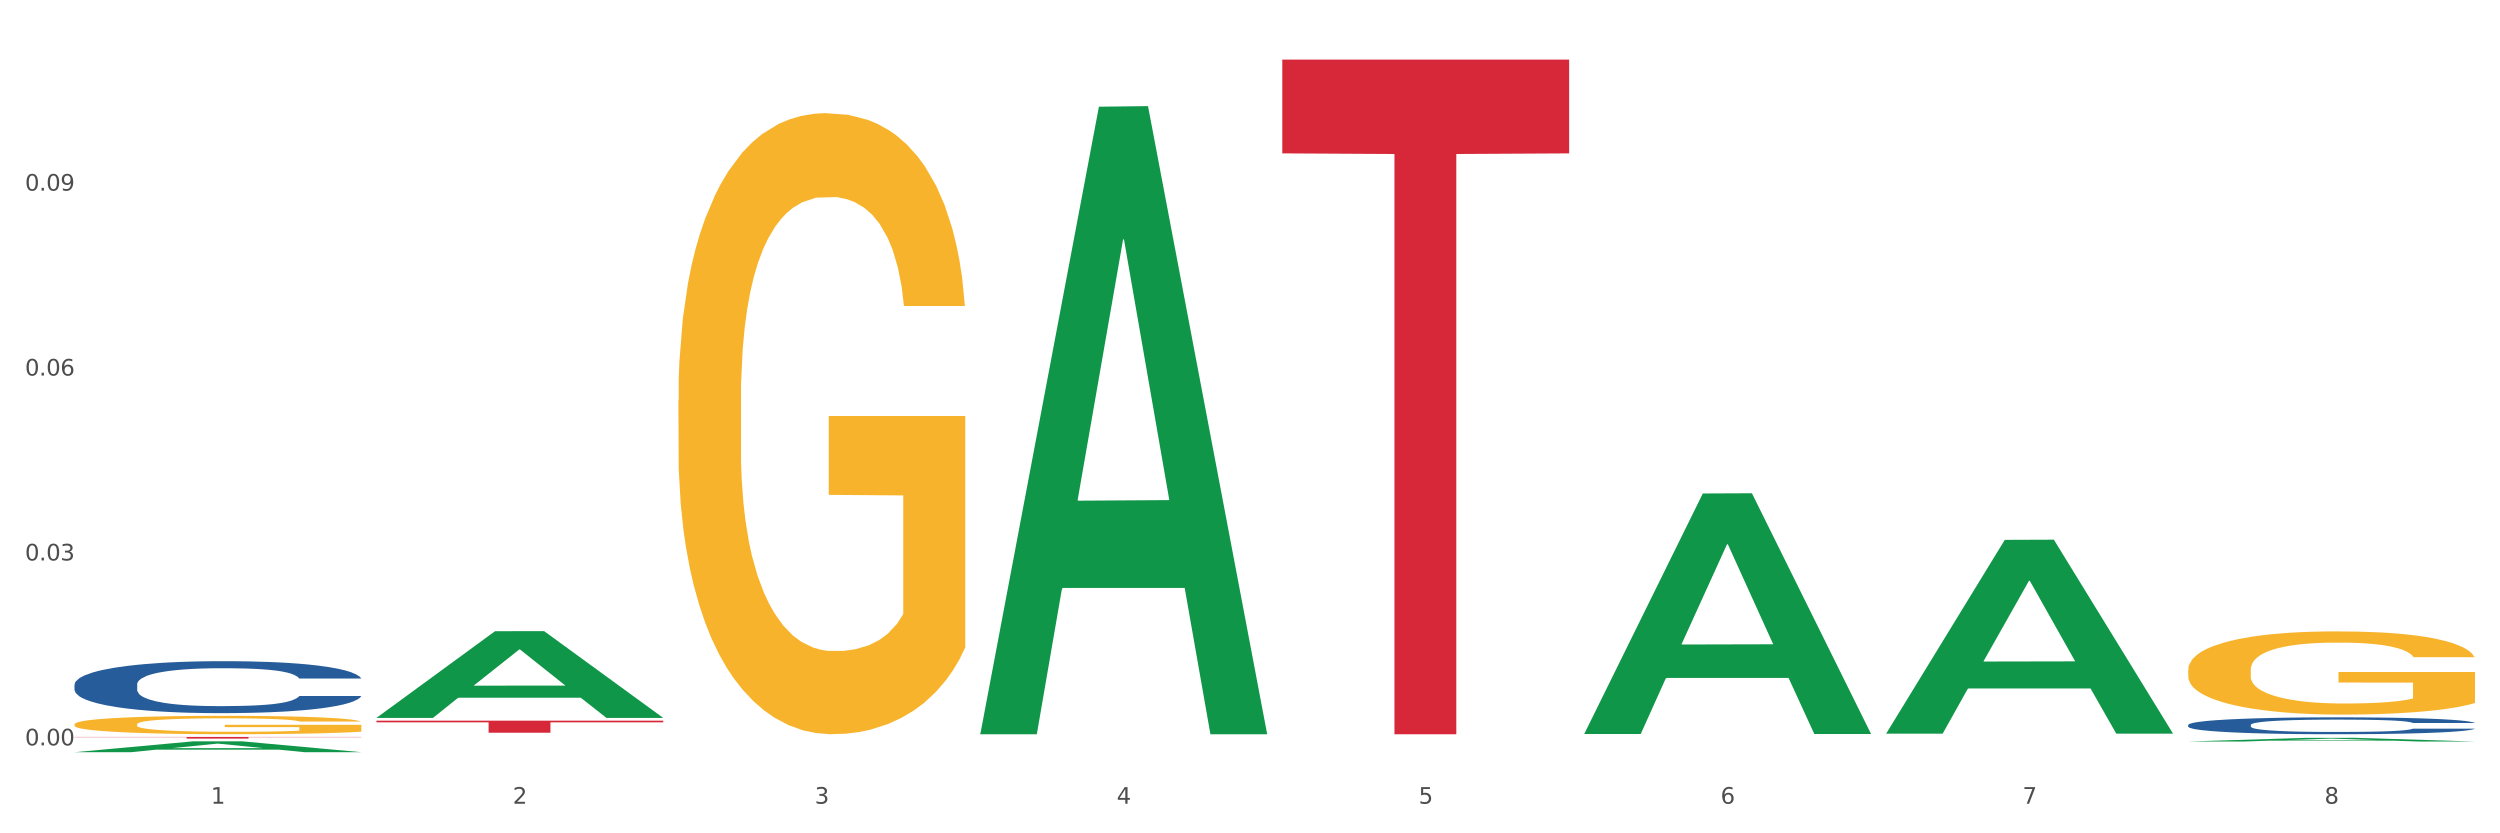 <?xml version="1.0" encoding="utf-8" standalone="no"?>
<!DOCTYPE svg PUBLIC "-//W3C//DTD SVG 1.1//EN"
  "http://www.w3.org/Graphics/SVG/1.1/DTD/svg11.dtd">
<svg xmlns:xlink="http://www.w3.org/1999/xlink" width="1080pt" height="360pt" viewBox="0 0 1080 360" xmlns="http://www.w3.org/2000/svg" version="1.1">
 <rect x="0" y="0" width="1080" height="360" fill="#333333" stroke="none"/>
 <defs>
  <style type="text/css">*{stroke-linejoin: round; stroke-linecap: butt}</style>
 </defs>
 <g id="figure_1">
  <g id="patch_1">
   <path d="M 0 360 
L 1080 360 
L 1080 0 
L 0 0 
z
" style="fill: #ffffff; stroke: #ffffff; stroke-linejoin: miter"/>
  </g>
  <g id="axes_1">
   <g id="matplotlib.axis_1">
    <g id="xtick_1">
     <g id="text_1">
      <!-- 1 -->
      <g style="fill: #4d4d4d" transform="translate(91.082 347.204) scale(0.096 -0.096)">
       <defs>
        <path id="DejaVuSans-31" d="M 794 531 
L 1825 531 
L 1825 4091 
L 703 3866 
L 703 4441 
L 1819 4666 
L 2450 4666 
L 2450 531 
L 3481 531 
L 3481 0 
L 794 0 
L 794 531 
z
" transform="scale(0.016)"/>
       </defs>
       <use xlink:href="#DejaVuSans-31"/>
      </g>
     </g>
    </g>
    <g id="xtick_2">
     <g id="text_2">
      <!-- 2 -->
      <g style="fill: #4d4d4d" transform="translate(221.525 347.204) scale(0.096 -0.096)">
       <defs>
        <path id="DejaVuSans-32" d="M 1228 531 
L 3431 531 
L 3431 0 
L 469 0 
L 469 531 
Q 828 903 1448 1529 
Q 2069 2156 2228 2338 
Q 2531 2678 2651 2914 
Q 2772 3150 2772 3378 
Q 2772 3750 2511 3984 
Q 2250 4219 1831 4219 
Q 1534 4219 1204 4116 
Q 875 4013 500 3803 
L 500 4441 
Q 881 4594 1212 4672 
Q 1544 4750 1819 4750 
Q 2544 4750 2975 4387 
Q 3406 4025 3406 3419 
Q 3406 3131 3298 2873 
Q 3191 2616 2906 2266 
Q 2828 2175 2409 1742 
Q 1991 1309 1228 531 
z
" transform="scale(0.016)"/>
       </defs>
       <use xlink:href="#DejaVuSans-32"/>
      </g>
     </g>
    </g>
    <g id="xtick_3">
     <g id="text_3">
      <!-- 3 -->
      <g style="fill: #4d4d4d" transform="translate(351.968 347.204) scale(0.096 -0.096)">
       <defs>
        <path id="DejaVuSans-33" d="M 2597 2516 
Q 3050 2419 3304 2112 
Q 3559 1806 3559 1356 
Q 3559 666 3084 287 
Q 2609 -91 1734 -91 
Q 1441 -91 1130 -33 
Q 819 25 488 141 
L 488 750 
Q 750 597 1062 519 
Q 1375 441 1716 441 
Q 2309 441 2620 675 
Q 2931 909 2931 1356 
Q 2931 1769 2642 2001 
Q 2353 2234 1838 2234 
L 1294 2234 
L 1294 2753 
L 1863 2753 
Q 2328 2753 2575 2939 
Q 2822 3125 2822 3475 
Q 2822 3834 2567 4026 
Q 2313 4219 1838 4219 
Q 1578 4219 1281 4162 
Q 984 4106 628 3988 
L 628 4550 
Q 988 4650 1302 4700 
Q 1616 4750 1894 4750 
Q 2613 4750 3031 4423 
Q 3450 4097 3450 3541 
Q 3450 3153 3228 2886 
Q 3006 2619 2597 2516 
z
" transform="scale(0.016)"/>
       </defs>
       <use xlink:href="#DejaVuSans-33"/>
      </g>
     </g>
    </g>
    <g id="xtick_4">
     <g id="text_4">
      <!-- 4 -->
      <g style="fill: #4d4d4d" transform="translate(482.412 347.204) scale(0.096 -0.096)">
       <defs>
        <path id="DejaVuSans-34" d="M 2419 4116 
L 825 1625 
L 2419 1625 
L 2419 4116 
z
M 2253 4666 
L 3047 4666 
L 3047 1625 
L 3713 1625 
L 3713 1100 
L 3047 1100 
L 3047 0 
L 2419 0 
L 2419 1100 
L 313 1100 
L 313 1709 
L 2253 4666 
z
" transform="scale(0.016)"/>
       </defs>
       <use xlink:href="#DejaVuSans-34"/>
      </g>
     </g>
    </g>
    <g id="xtick_5">
     <g id="text_5">
      <!-- 5 -->
      <g style="fill: #4d4d4d" transform="translate(612.855 347.204) scale(0.096 -0.096)">
       <defs>
        <path id="DejaVuSans-35" d="M 691 4666 
L 3169 4666 
L 3169 4134 
L 1269 4134 
L 1269 2991 
Q 1406 3038 1543 3061 
Q 1681 3084 1819 3084 
Q 2600 3084 3056 2656 
Q 3513 2228 3513 1497 
Q 3513 744 3044 326 
Q 2575 -91 1722 -91 
Q 1428 -91 1123 -41 
Q 819 9 494 109 
L 494 744 
Q 775 591 1075 516 
Q 1375 441 1709 441 
Q 2250 441 2565 725 
Q 2881 1009 2881 1497 
Q 2881 1984 2565 2268 
Q 2250 2553 1709 2553 
Q 1456 2553 1204 2497 
Q 953 2441 691 2322 
L 691 4666 
z
" transform="scale(0.016)"/>
       </defs>
       <use xlink:href="#DejaVuSans-35"/>
      </g>
     </g>
    </g>
    <g id="xtick_6">
     <g id="text_6">
      <!-- 6 -->
      <g style="fill: #4d4d4d" transform="translate(743.299 347.204) scale(0.096 -0.096)">
       <defs>
        <path id="DejaVuSans-36" d="M 2113 2584 
Q 1688 2584 1439 2293 
Q 1191 2003 1191 1497 
Q 1191 994 1439 701 
Q 1688 409 2113 409 
Q 2538 409 2786 701 
Q 3034 994 3034 1497 
Q 3034 2003 2786 2293 
Q 2538 2584 2113 2584 
z
M 3366 4563 
L 3366 3988 
Q 3128 4100 2886 4159 
Q 2644 4219 2406 4219 
Q 1781 4219 1451 3797 
Q 1122 3375 1075 2522 
Q 1259 2794 1537 2939 
Q 1816 3084 2150 3084 
Q 2853 3084 3261 2657 
Q 3669 2231 3669 1497 
Q 3669 778 3244 343 
Q 2819 -91 2113 -91 
Q 1303 -91 875 529 
Q 447 1150 447 2328 
Q 447 3434 972 4092 
Q 1497 4750 2381 4750 
Q 2619 4750 2861 4703 
Q 3103 4656 3366 4563 
z
" transform="scale(0.016)"/>
       </defs>
       <use xlink:href="#DejaVuSans-36"/>
      </g>
     </g>
    </g>
    <g id="xtick_7">
     <g id="text_7">
      <!-- 7 -->
      <g style="fill: #4d4d4d" transform="translate(873.742 347.204) scale(0.096 -0.096)">
       <defs>
        <path id="DejaVuSans-37" d="M 525 4666 
L 3525 4666 
L 3525 4397 
L 1831 0 
L 1172 0 
L 2766 4134 
L 525 4134 
L 525 4666 
z
" transform="scale(0.016)"/>
       </defs>
       <use xlink:href="#DejaVuSans-37"/>
      </g>
     </g>
    </g>
    <g id="xtick_8">
     <g id="text_8">
      <!-- 8 -->
      <g style="fill: #4d4d4d" transform="translate(1004.185 347.204) scale(0.096 -0.096)">
       <defs>
        <path id="DejaVuSans-38" d="M 2034 2216 
Q 1584 2216 1326 1975 
Q 1069 1734 1069 1313 
Q 1069 891 1326 650 
Q 1584 409 2034 409 
Q 2484 409 2743 651 
Q 3003 894 3003 1313 
Q 3003 1734 2745 1975 
Q 2488 2216 2034 2216 
z
M 1403 2484 
Q 997 2584 770 2862 
Q 544 3141 544 3541 
Q 544 4100 942 4425 
Q 1341 4750 2034 4750 
Q 2731 4750 3128 4425 
Q 3525 4100 3525 3541 
Q 3525 3141 3298 2862 
Q 3072 2584 2669 2484 
Q 3125 2378 3379 2068 
Q 3634 1759 3634 1313 
Q 3634 634 3220 271 
Q 2806 -91 2034 -91 
Q 1263 -91 848 271 
Q 434 634 434 1313 
Q 434 1759 690 2068 
Q 947 2378 1403 2484 
z
M 1172 3481 
Q 1172 3119 1398 2916 
Q 1625 2713 2034 2713 
Q 2441 2713 2670 2916 
Q 2900 3119 2900 3481 
Q 2900 3844 2670 4047 
Q 2441 4250 2034 4250 
Q 1625 4250 1398 4047 
Q 1172 3844 1172 3481 
z
" transform="scale(0.016)"/>
       </defs>
       <use xlink:href="#DejaVuSans-38"/>
      </g>
     </g>
    </g>
    <g id="xtick_9"/>
    <g id="xtick_10"/>
    <g id="xtick_11"/>
    <g id="xtick_12"/>
    <g id="xtick_13"/>
    <g id="xtick_14"/>
    <g id="xtick_15"/>
   </g>
   <g id="matplotlib.axis_2">
    <g id="ytick_1">
     <g id="text_9">
      <!-- 0.00 -->
      <g style="fill: #4d4d4d" transform="translate(10.8 322.006) scale(0.096 -0.096)">
       <defs>
        <path id="DejaVuSans-30" d="M 2034 4250 
Q 1547 4250 1301 3770 
Q 1056 3291 1056 2328 
Q 1056 1369 1301 889 
Q 1547 409 2034 409 
Q 2525 409 2770 889 
Q 3016 1369 3016 2328 
Q 3016 3291 2770 3770 
Q 2525 4250 2034 4250 
z
M 2034 4750 
Q 2819 4750 3233 4129 
Q 3647 3509 3647 2328 
Q 3647 1150 3233 529 
Q 2819 -91 2034 -91 
Q 1250 -91 836 529 
Q 422 1150 422 2328 
Q 422 3509 836 4129 
Q 1250 4750 2034 4750 
z
" transform="scale(0.016)"/>
        <path id="DejaVuSans-2e" d="M 684 794 
L 1344 794 
L 1344 0 
L 684 0 
L 684 794 
z
" transform="scale(0.016)"/>
       </defs>
       <use xlink:href="#DejaVuSans-30"/>
       <use xlink:href="#DejaVuSans-2e" transform="translate(63.623 0)"/>
       <use xlink:href="#DejaVuSans-30" transform="translate(95.41 0)"/>
       <use xlink:href="#DejaVuSans-30" transform="translate(159.033 0)"/>
      </g>
     </g>
    </g>
    <g id="ytick_2">
     <g id="text_10">
      <!-- 0.03 -->
      <g style="fill: #4d4d4d" transform="translate(10.8 242.124) scale(0.096 -0.096)">
       <use xlink:href="#DejaVuSans-30"/>
       <use xlink:href="#DejaVuSans-2e" transform="translate(63.623 0)"/>
       <use xlink:href="#DejaVuSans-30" transform="translate(95.41 0)"/>
       <use xlink:href="#DejaVuSans-33" transform="translate(159.033 0)"/>
      </g>
     </g>
    </g>
    <g id="ytick_3">
     <g id="text_11">
      <!-- 0.06 -->
      <g style="fill: #4d4d4d" transform="translate(10.8 162.242) scale(0.096 -0.096)">
       <use xlink:href="#DejaVuSans-30"/>
       <use xlink:href="#DejaVuSans-2e" transform="translate(63.623 0)"/>
       <use xlink:href="#DejaVuSans-30" transform="translate(95.41 0)"/>
       <use xlink:href="#DejaVuSans-36" transform="translate(159.033 0)"/>
      </g>
     </g>
    </g>
    <g id="ytick_4">
     <g id="text_12">
      <!-- 0.09 -->
      <g style="fill: #4d4d4d" transform="translate(10.8 82.36) scale(0.096 -0.096)">
       <defs>
        <path id="DejaVuSans-39" d="M 703 97 
L 703 672 
Q 941 559 1184 500 
Q 1428 441 1663 441 
Q 2288 441 2617 861 
Q 2947 1281 2994 2138 
Q 2813 1869 2534 1725 
Q 2256 1581 1919 1581 
Q 1219 1581 811 2004 
Q 403 2428 403 3163 
Q 403 3881 828 4315 
Q 1253 4750 1959 4750 
Q 2769 4750 3195 4129 
Q 3622 3509 3622 2328 
Q 3622 1225 3098 567 
Q 2575 -91 1691 -91 
Q 1453 -91 1209 -44 
Q 966 3 703 97 
z
M 1959 2075 
Q 2384 2075 2632 2365 
Q 2881 2656 2881 3163 
Q 2881 3666 2632 3958 
Q 2384 4250 1959 4250 
Q 1534 4250 1286 3958 
Q 1038 3666 1038 3163 
Q 1038 2656 1286 2365 
Q 1534 2075 1959 2075 
z
" transform="scale(0.016)"/>
       </defs>
       <use xlink:href="#DejaVuSans-30"/>
       <use xlink:href="#DejaVuSans-2e" transform="translate(63.623 0)"/>
       <use xlink:href="#DejaVuSans-30" transform="translate(95.41 0)"/>
       <use xlink:href="#DejaVuSans-39" transform="translate(159.033 0)"/>
      </g>
     </g>
    </g>
    <g id="ytick_5"/>
    <g id="ytick_6"/>
    <g id="ytick_7"/>
    <g id="ytick_8"/>
   </g>
   <g id="PolyCollection_1">
    <path d="M 32.175 324.941 
L 32.303 324.936 
L 83.404 320.263 
L 104.611 320.258 
L 156.096 324.95 
L 131.567 324.95 
L 120.453 323.857 
L 67.691 323.857 
L 67.307 323.875 
L 56.576 324.95 
L 32.175 324.95 
L 32.175 324.941 
L 74.334 323.205 
L 113.81 323.201 
L 94.263 321.258 
L 94.008 321.249 
L 93.752 321.263 
L 74.206 323.201 
L 74.334 323.205 
L 32.175 324.941 
z
" clip-path="url(#pe8fd1daf76)" style="fill: #109648"/>
    <path d="M 32.175 312.916 
L 32.321 312.909 
L 32.321 312.648 
L 32.614 312.423 
L 34.077 311.879 
L 36.272 311.429 
L 37.881 311.189 
L 39.49 310.994 
L 41.392 310.798 
L 43.733 310.595 
L 47.976 310.297 
L 50.61 310.145 
L 53.828 309.985 
L 59.681 309.753 
L 63.923 309.623 
L 68.313 309.514 
L 75.482 309.383 
L 80.163 309.325 
L 85.138 309.282 
L 91.136 309.253 
L 95.672 309.245 
L 105.621 309.267 
L 114.106 309.332 
L 118.203 309.383 
L 123.47 309.47 
L 126.25 309.528 
L 130.785 309.644 
L 135.467 309.797 
L 138.686 309.927 
L 143.514 310.174 
L 147.172 310.42 
L 150.537 310.725 
L 152.292 310.936 
L 153.609 311.131 
L 154.779 311.356 
L 155.95 311.712 
L 129.615 311.712 
L 128.591 311.458 
L 126.981 311.218 
L 124.64 310.986 
L 122.592 310.841 
L 119.081 310.66 
L 115.862 310.544 
L 112.497 310.457 
L 108.4 310.384 
L 105.182 310.348 
L 100.646 310.319 
L 91.722 310.326 
L 85.723 310.384 
L 81.626 310.457 
L 78.993 310.522 
L 76.652 310.595 
L 74.019 310.696 
L 70.946 310.848 
L 68.752 310.986 
L 66.557 311.16 
L 64.801 311.335 
L 63.192 311.538 
L 61.875 311.755 
L 60.851 311.98 
L 59.973 312.256 
L 59.242 312.713 
L 59.242 313.707 
L 59.534 313.932 
L 60.266 314.229 
L 61.144 314.454 
L 62.607 314.722 
L 63.923 314.904 
L 66.411 315.165 
L 69.19 315.382 
L 71.385 315.52 
L 73.58 315.636 
L 77.384 315.796 
L 81.626 315.926 
L 85.284 316.006 
L 90.259 316.079 
L 93.624 316.108 
L 96.55 316.122 
L 103.719 316.122 
L 108.839 316.101 
L 114.545 316.05 
L 118.934 315.985 
L 122.592 315.905 
L 126.689 315.774 
L 129.322 315.651 
L 129.322 314.135 
L 97.135 314.127 
L 97.135 313.119 
L 156.096 313.119 
L 156.096 316.079 
L 153.609 316.231 
L 150.829 316.369 
L 147.903 316.492 
L 143.514 316.645 
L 138.247 316.79 
L 133.565 316.891 
L 128.591 316.978 
L 122.738 317.058 
L 115.131 317.131 
L 110.449 317.16 
L 104.596 317.181 
L 97.72 317.189 
L 91.722 317.174 
L 85.869 317.138 
L 79.724 317.073 
L 73.726 316.978 
L 69.19 316.884 
L 64.655 316.768 
L 59.827 316.616 
L 56.023 316.471 
L 53.097 316.34 
L 49.878 316.173 
L 46.367 315.956 
L 43.733 315.76 
L 41.392 315.557 
L 38.905 315.295 
L 37.149 315.07 
L 35.394 314.788 
L 34.37 314.577 
L 33.199 314.251 
L 32.321 313.794 
L 32.175 312.916 
z
" clip-path="url(#pe8fd1daf76)" style="fill: #f7b32b"/>
    <path d="M 293.062 172.859 
L 293.208 172.613 
L 293.208 163.792 
L 293.501 156.196 
L 294.964 137.819 
L 297.158 122.627 
L 298.768 114.541 
L 300.377 107.925 
L 302.279 101.309 
L 304.62 94.448 
L 308.863 84.402 
L 311.496 79.256 
L 314.715 73.865 
L 320.567 66.024 
L 324.81 61.614 
L 329.199 57.938 
L 336.368 53.528 
L 341.05 51.567 
L 346.025 50.097 
L 352.023 49.117 
L 356.559 48.872 
L 366.507 49.607 
L 374.993 51.812 
L 379.09 53.528 
L 384.357 56.468 
L 387.137 58.428 
L 391.672 62.349 
L 396.354 67.495 
L 399.573 71.905 
L 404.401 80.236 
L 408.058 88.567 
L 411.423 98.859 
L 413.179 105.965 
L 414.496 112.581 
L 415.666 120.177 
L 416.837 132.183 
L 390.502 132.183 
L 389.477 123.607 
L 387.868 115.521 
L 385.527 107.68 
L 383.479 102.779 
L 379.968 96.653 
L 376.749 92.733 
L 373.384 89.792 
L 369.287 87.342 
L 366.069 86.117 
L 361.533 85.137 
L 352.608 85.382 
L 346.61 87.342 
L 342.513 89.792 
L 339.88 91.998 
L 337.539 94.448 
L 334.905 97.879 
L 331.833 103.024 
L 329.638 107.68 
L 327.444 113.561 
L 325.688 119.441 
L 324.079 126.302 
L 322.762 133.653 
L 321.738 141.249 
L 320.86 150.561 
L 320.128 165.998 
L 320.128 199.567 
L 320.421 207.163 
L 321.153 217.209 
L 322.03 224.805 
L 323.493 233.872 
L 324.81 239.997 
L 327.297 248.819 
L 330.077 256.17 
L 332.272 260.825 
L 334.466 264.746 
L 338.27 270.136 
L 342.513 274.547 
L 346.171 277.242 
L 351.145 279.693 
L 354.51 280.673 
L 357.436 281.163 
L 364.605 281.163 
L 369.726 280.428 
L 375.432 278.713 
L 379.821 276.507 
L 383.479 273.812 
L 387.576 269.401 
L 390.209 265.236 
L 390.209 214.024 
L 358.022 213.779 
L 358.022 179.719 
L 416.983 179.719 
L 416.983 279.693 
L 414.496 284.838 
L 411.716 289.494 
L 408.79 293.66 
L 404.401 298.805 
L 399.134 303.706 
L 394.452 307.136 
L 389.477 310.077 
L 383.625 312.772 
L 376.017 315.222 
L 371.336 316.203 
L 365.483 316.938 
L 358.607 317.183 
L 352.608 316.693 
L 346.756 315.467 
L 340.611 313.262 
L 334.613 310.077 
L 330.077 306.891 
L 325.542 302.971 
L 320.714 297.825 
L 316.91 292.924 
L 313.984 288.514 
L 310.765 282.878 
L 307.253 275.527 
L 304.62 268.911 
L 302.279 262.05 
L 299.792 253.229 
L 298.036 245.633 
L 296.281 236.077 
L 295.256 228.971 
L 294.086 217.944 
L 293.208 202.507 
L 293.062 172.859 
z
" clip-path="url(#pe8fd1daf76)" style="fill: #f7b32b"/>
    <path d="M 945.279 289.375 
L 945.425 289.342 
L 945.425 288.16 
L 945.718 287.142 
L 947.181 284.679 
L 949.375 282.643 
L 950.985 281.56 
L 952.594 280.673 
L 954.496 279.787 
L 956.837 278.867 
L 961.08 277.521 
L 963.713 276.831 
L 966.932 276.109 
L 972.784 275.058 
L 977.027 274.467 
L 981.416 273.975 
L 988.585 273.384 
L 993.267 273.121 
L 998.242 272.924 
L 1004.24 272.792 
L 1008.776 272.76 
L 1018.724 272.858 
L 1027.21 273.154 
L 1031.307 273.384 
L 1036.574 273.778 
L 1039.354 274.04 
L 1043.889 274.566 
L 1048.571 275.255 
L 1051.79 275.846 
L 1056.618 276.963 
L 1060.275 278.079 
L 1063.64 279.458 
L 1065.396 280.41 
L 1066.713 281.297 
L 1067.883 282.315 
L 1069.054 283.924 
L 1042.719 283.924 
L 1041.694 282.775 
L 1040.085 281.691 
L 1037.744 280.64 
L 1035.696 279.984 
L 1032.185 279.163 
L 1028.966 278.637 
L 1025.601 278.243 
L 1021.504 277.915 
L 1018.285 277.751 
L 1013.75 277.619 
L 1004.825 277.652 
L 998.827 277.915 
L 994.73 278.243 
L 992.097 278.539 
L 989.756 278.867 
L 987.122 279.327 
L 984.05 280.016 
L 981.855 280.64 
L 979.661 281.428 
L 977.905 282.216 
L 976.296 283.136 
L 974.979 284.121 
L 973.955 285.139 
L 973.077 286.387 
L 972.345 288.455 
L 972.345 292.954 
L 972.638 293.972 
L 973.37 295.318 
L 974.247 296.336 
L 975.71 297.551 
L 977.027 298.372 
L 979.514 299.554 
L 982.294 300.539 
L 984.489 301.163 
L 986.683 301.688 
L 990.487 302.411 
L 994.73 303.002 
L 998.388 303.363 
L 1003.362 303.691 
L 1006.727 303.823 
L 1009.653 303.888 
L 1016.822 303.888 
L 1021.943 303.79 
L 1027.649 303.56 
L 1032.038 303.264 
L 1035.696 302.903 
L 1039.792 302.312 
L 1042.426 301.754 
L 1042.426 294.891 
L 1010.239 294.858 
L 1010.239 290.294 
L 1069.2 290.294 
L 1069.2 303.691 
L 1066.713 304.381 
L 1063.933 305.005 
L 1061.007 305.563 
L 1056.618 306.252 
L 1051.351 306.909 
L 1046.669 307.369 
L 1041.694 307.763 
L 1035.842 308.124 
L 1028.234 308.452 
L 1023.553 308.584 
L 1017.7 308.682 
L 1010.824 308.715 
L 1004.825 308.649 
L 998.973 308.485 
L 992.828 308.19 
L 986.83 307.763 
L 982.294 307.336 
L 977.759 306.811 
L 972.931 306.121 
L 969.127 305.464 
L 966.201 304.873 
L 962.982 304.118 
L 959.47 303.133 
L 956.837 302.246 
L 954.496 301.327 
L 952.009 300.145 
L 950.253 299.127 
L 948.498 297.846 
L 947.473 296.894 
L 946.303 295.417 
L 945.425 293.348 
L 945.279 289.375 
z
" clip-path="url(#pe8fd1daf76)" style="fill: #f7b32b"/>
    <path d="M 32.175 318.359 
L 156.096 318.359 
L 156.096 318.46 
L 107.35 318.461 
L 107.35 319.088 
L 80.628 319.088 
L 80.628 318.461 
L 32.175 318.46 
L 32.175 318.36 
L 32.175 318.359 
z
" clip-path="url(#pe8fd1daf76)" style="fill: #d62839"/>
    <path d="M 162.618 311.325 
L 286.54 311.325 
L 286.54 312.051 
L 237.793 312.056 
L 237.793 316.548 
L 211.071 316.548 
L 211.071 312.056 
L 162.618 312.051 
L 162.618 311.33 
L 162.618 311.325 
z
" clip-path="url(#pe8fd1daf76)" style="fill: #d62839"/>
    <path d="M 553.949 25.759 
L 677.87 25.759 
L 677.87 66.259 
L 629.124 66.532 
L 629.124 317.189 
L 602.401 317.189 
L 602.401 66.532 
L 553.949 66.259 
L 553.949 26.033 
L 553.949 25.759 
z
" clip-path="url(#pe8fd1daf76)" style="fill: #d62839"/>
    <path d="M 945.279 313.167 
L 945.425 313.16 
L 945.425 312.974 
L 945.865 312.72 
L 947.476 312.253 
L 949.527 311.9 
L 953.042 311.486 
L 954.946 311.313 
L 957.437 311.119 
L 962.563 310.806 
L 968.422 310.539 
L 972.524 310.392 
L 975.6 310.299 
L 982.484 310.132 
L 986.439 310.059 
L 990.541 309.999 
L 994.056 309.959 
L 999.915 309.912 
L 1004.603 309.892 
L 1010.022 309.886 
L 1014.563 309.892 
L 1020.569 309.919 
L 1029.358 309.999 
L 1032.727 310.046 
L 1037.268 310.126 
L 1041.955 310.232 
L 1045.763 310.339 
L 1050.158 310.492 
L 1054.699 310.693 
L 1059.093 310.946 
L 1062.169 311.179 
L 1064.659 311.426 
L 1066.856 311.726 
L 1068.468 312.053 
L 1069.2 312.327 
L 1042.394 312.327 
L 1041.662 312.08 
L 1040.197 311.813 
L 1038.732 311.633 
L 1037.121 311.486 
L 1034.631 311.319 
L 1032.434 311.213 
L 1028.772 311.086 
L 1025.403 311.006 
L 1022.62 310.959 
L 1019.251 310.919 
L 1012.073 310.879 
L 1006.946 310.879 
L 1003.724 310.893 
L 999.769 310.926 
L 996.4 310.973 
L 992.445 311.053 
L 989.369 311.139 
L 986.293 311.253 
L 984.535 311.333 
L 981.899 311.48 
L 980.141 311.6 
L 977.797 311.806 
L 976.479 311.953 
L 974.135 312.333 
L 973.11 312.613 
L 972.67 312.807 
L 972.377 313.02 
L 972.377 314.061 
L 973.256 314.528 
L 973.989 314.728 
L 975.16 314.954 
L 977.358 315.248 
L 980.58 315.535 
L 983.949 315.741 
L 986.732 315.868 
L 989.369 315.962 
L 992.006 316.035 
L 995.228 316.102 
L 997.865 316.142 
L 1001.82 316.182 
L 1006.507 316.202 
L 1010.169 316.202 
L 1017.639 316.168 
L 1021.008 316.135 
L 1024.231 316.088 
L 1027.746 316.015 
L 1030.53 315.935 
L 1032.141 315.875 
L 1034.777 315.748 
L 1036.828 315.615 
L 1038.586 315.461 
L 1039.758 315.328 
L 1041.076 315.128 
L 1042.101 314.901 
L 1042.394 314.781 
L 1069.2 314.781 
L 1068.614 315.021 
L 1067.589 315.255 
L 1065.538 315.568 
L 1063.927 315.748 
L 1061.437 315.968 
L 1058.8 316.155 
L 1055.138 316.362 
L 1051.769 316.515 
L 1048.254 316.648 
L 1044.445 316.769 
L 1037.561 316.935 
L 1035.07 316.982 
L 1029.797 317.062 
L 1025.696 317.109 
L 1019.69 317.155 
L 1013.538 317.182 
L 1007.093 317.189 
L 1001.38 317.175 
L 995.082 317.135 
L 991.127 317.095 
L 986.732 317.035 
L 981.606 316.942 
L 976.772 316.829 
L 972.231 316.695 
L 967.983 316.542 
L 964.028 316.368 
L 958.901 316.082 
L 955.093 315.801 
L 952.31 315.541 
L 950.406 315.321 
L 948.501 315.041 
L 947.476 314.848 
L 945.865 314.381 
L 945.279 313.947 
L 945.279 313.167 
z
" clip-path="url(#pe8fd1daf76)" style="fill: #255c99"/>
    <path d="M 32.175 295.711 
L 32.321 295.691 
L 32.321 295.117 
L 32.761 294.338 
L 34.372 292.903 
L 36.423 291.816 
L 39.938 290.545 
L 41.843 290.012 
L 44.333 289.417 
L 49.46 288.453 
L 55.319 287.633 
L 59.42 287.182 
L 62.496 286.895 
L 69.381 286.382 
L 73.336 286.157 
L 77.437 285.972 
L 80.953 285.849 
L 86.812 285.706 
L 91.499 285.644 
L 96.919 285.624 
L 101.46 285.644 
L 107.465 285.726 
L 116.254 285.972 
L 119.623 286.116 
L 124.164 286.362 
L 128.851 286.69 
L 132.66 287.018 
L 137.054 287.49 
L 141.595 288.105 
L 145.989 288.884 
L 149.065 289.601 
L 151.555 290.36 
L 153.753 291.283 
L 155.364 292.287 
L 156.096 293.128 
L 129.291 293.128 
L 128.558 292.369 
L 127.093 291.549 
L 125.629 290.996 
L 124.017 290.545 
L 121.527 290.032 
L 119.33 289.704 
L 115.668 289.314 
L 112.299 289.068 
L 109.516 288.925 
L 106.147 288.802 
L 98.969 288.679 
L 93.843 288.679 
L 90.62 288.72 
L 86.665 288.822 
L 83.296 288.966 
L 79.341 289.212 
L 76.265 289.478 
L 73.189 289.827 
L 71.431 290.073 
L 68.795 290.524 
L 67.037 290.893 
L 64.693 291.529 
L 63.375 291.98 
L 61.031 293.149 
L 60.006 294.01 
L 59.567 294.604 
L 59.274 295.26 
L 59.274 298.459 
L 60.152 299.894 
L 60.885 300.509 
L 62.057 301.206 
L 64.254 302.108 
L 67.476 302.99 
L 70.845 303.626 
L 73.629 304.015 
L 76.265 304.302 
L 78.902 304.528 
L 82.124 304.733 
L 84.761 304.856 
L 88.716 304.979 
L 93.403 305.04 
L 97.065 305.04 
L 104.536 304.938 
L 107.905 304.835 
L 111.127 304.692 
L 114.643 304.466 
L 117.426 304.22 
L 119.037 304.036 
L 121.674 303.646 
L 123.724 303.236 
L 125.482 302.765 
L 126.654 302.354 
L 127.972 301.739 
L 128.998 301.042 
L 129.291 300.673 
L 156.096 300.673 
L 155.51 301.411 
L 154.485 302.129 
L 152.434 303.093 
L 150.823 303.646 
L 148.333 304.323 
L 145.696 304.897 
L 142.034 305.532 
L 138.665 306.004 
L 135.15 306.414 
L 131.341 306.783 
L 124.457 307.296 
L 121.967 307.439 
L 116.693 307.685 
L 112.592 307.829 
L 106.586 307.972 
L 100.434 308.054 
L 93.989 308.075 
L 88.276 308.034 
L 81.978 307.911 
L 78.023 307.788 
L 73.629 307.603 
L 68.502 307.316 
L 63.668 306.968 
L 59.127 306.558 
L 54.879 306.086 
L 50.924 305.553 
L 45.798 304.671 
L 41.989 303.81 
L 39.206 303.011 
L 37.302 302.334 
L 35.398 301.473 
L 34.372 300.878 
L 32.761 299.443 
L 32.175 298.11 
L 32.175 295.711 
z
" clip-path="url(#pe8fd1daf76)" style="fill: #255c99"/>
    <path d="M 945.279 320.331 
L 945.407 320.33 
L 996.508 318.746 
L 1017.715 318.744 
L 1069.2 320.334 
L 1044.671 320.334 
L 1033.557 319.964 
L 980.794 319.964 
L 980.411 319.97 
L 969.68 320.334 
L 945.279 320.334 
L 945.279 320.331 
L 987.438 319.743 
L 1026.913 319.742 
L 1007.367 319.083 
L 1007.112 319.08 
L 1006.856 319.085 
L 987.31 319.742 
L 987.438 319.743 
L 945.279 320.331 
z
" clip-path="url(#pe8fd1daf76)" style="fill: #109648"/>
    <path d="M 162.618 310.084 
L 162.746 310.049 
L 213.848 272.676 
L 235.055 272.641 
L 286.54 310.155 
L 262.011 310.155 
L 250.896 301.419 
L 198.134 301.419 
L 197.751 301.56 
L 187.019 310.155 
L 162.618 310.155 
L 162.618 310.084 
L 204.777 296.206 
L 244.253 296.171 
L 224.707 280.637 
L 224.451 280.567 
L 224.196 280.672 
L 204.649 296.171 
L 204.777 296.206 
L 162.618 310.084 
z
" clip-path="url(#pe8fd1daf76)" style="fill: #109648"/>
    <path d="M 423.505 316.679 
L 423.633 316.424 
L 474.734 46.094 
L 495.942 45.839 
L 547.426 317.189 
L 522.898 317.189 
L 511.783 254.001 
L 459.021 254.001 
L 458.637 255.02 
L 447.906 317.189 
L 423.505 317.189 
L 423.505 316.679 
L 465.664 216.292 
L 505.14 216.038 
L 485.594 103.676 
L 485.338 103.166 
L 485.083 103.931 
L 465.536 216.038 
L 465.664 216.292 
L 423.505 316.679 
z
" clip-path="url(#pe8fd1daf76)" style="fill: #109648"/>
    <path d="M 684.392 316.903 
L 684.52 316.805 
L 735.621 213.178 
L 756.828 213.08 
L 808.313 317.098 
L 783.784 317.098 
L 772.67 292.876 
L 719.908 292.876 
L 719.524 293.267 
L 708.793 317.098 
L 684.392 317.098 
L 684.392 316.903 
L 726.551 278.421 
L 766.027 278.323 
L 746.48 235.251 
L 746.225 235.056 
L 745.969 235.349 
L 726.423 278.323 
L 726.551 278.421 
L 684.392 316.903 
z
" clip-path="url(#pe8fd1daf76)" style="fill: #109648"/>
    <path d="M 814.835 316.779 
L 814.963 316.7 
L 866.065 233.22 
L 887.272 233.142 
L 938.757 316.936 
L 914.228 316.936 
L 903.113 297.423 
L 850.351 297.423 
L 849.968 297.738 
L 839.236 316.936 
L 814.835 316.936 
L 814.835 316.779 
L 856.994 285.779 
L 896.47 285.7 
L 876.924 251.002 
L 876.668 250.845 
L 876.413 251.081 
L 856.866 285.7 
L 856.994 285.779 
L 814.835 316.779 
z
" clip-path="url(#pe8fd1daf76)" style="fill: #109648"/>
   </g>
  </g>
 </g>
 <defs>
  <clipPath id="pe8fd1daf76">
   <rect x="32.175" y="10.8" width="1037.025" height="329.109"/>
  </clipPath>
 </defs>
</svg>
